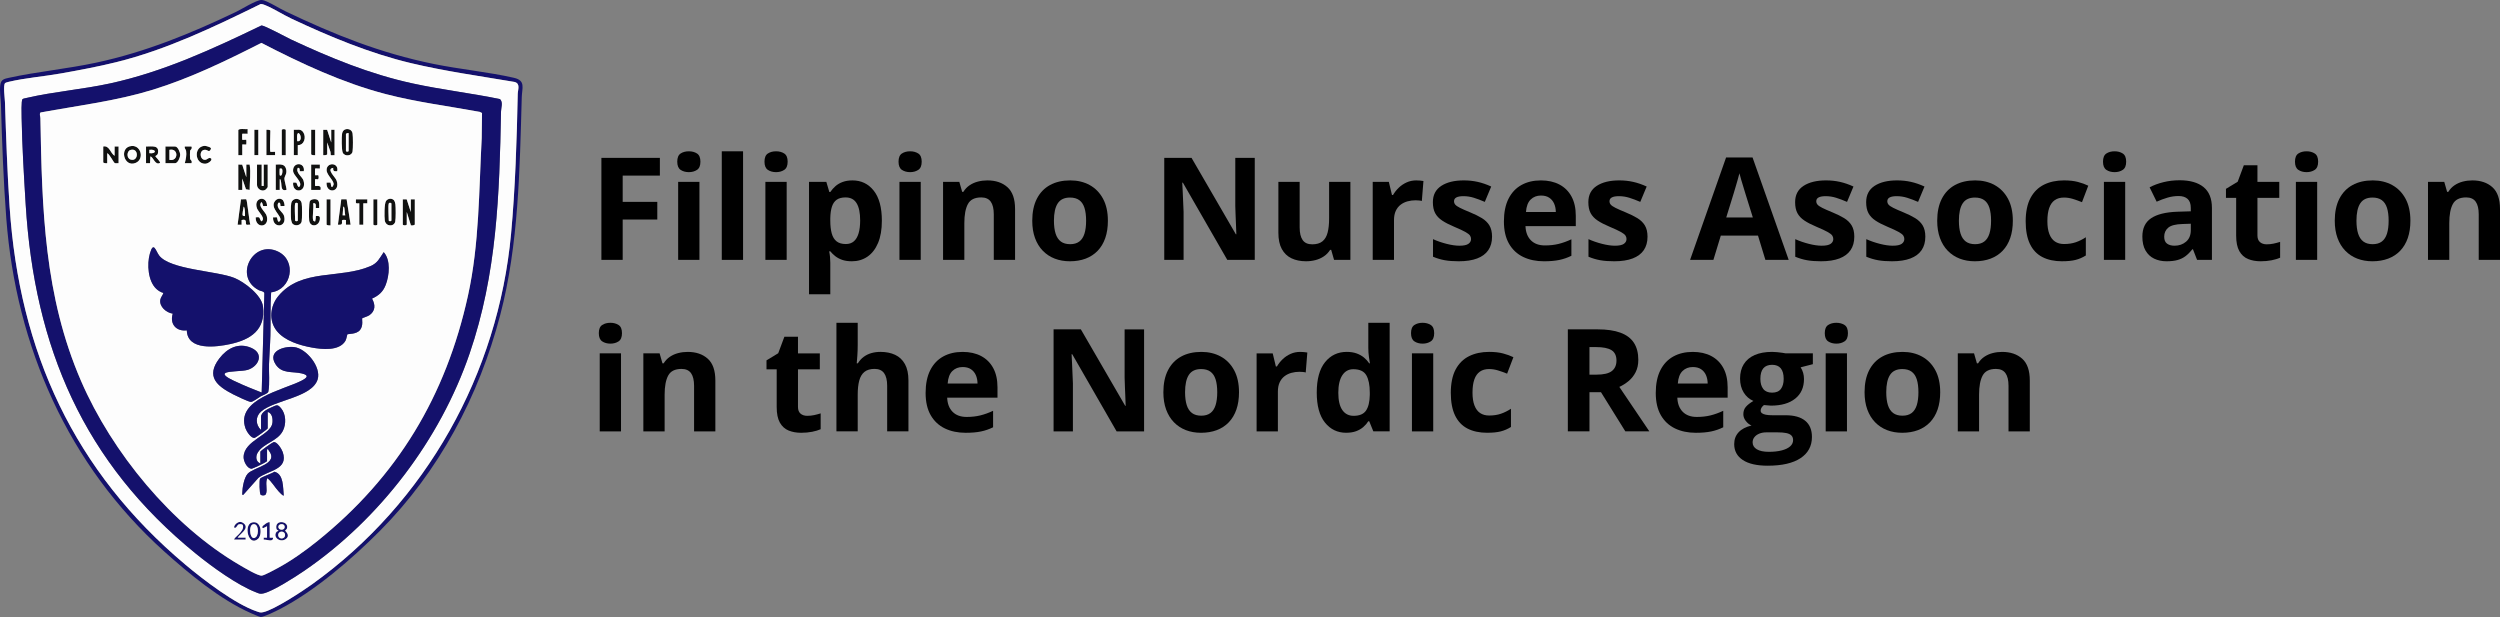 <?xml version="1.0" encoding="UTF-8"?>
<svg id="Layer_2" data-name="Layer 2" xmlns="http://www.w3.org/2000/svg" viewBox="0 0 2449.5 604.54">
  <rect x="0" y="0" width="2449.5" height="604.54" fill="#808080" stroke="none"/>
  <defs>
    <style>
      .cls-1 {
        fill: #14116c;
      }

      .cls-2 {
        fill: #101110;
      }

      .cls-3 {
        fill: #fdfdfd;
      }
    </style>
  </defs>
  <g id="Layer_3" data-name="Layer 3">
    <g>
      <g>
        <path class="cls-1" d="M371.93,520.44c-27.38,27.48-63.55,58.72-98.05,76.53-3.21,1.66-15.51,7.71-18.35,7.56-1.45-.07-7.98-3.02-9.84-3.84-29.88-13.17-60.73-38.71-84.94-60.5C66.87,455.72,15.72,339.67,6.16,213.94,3.36,177.16,2.01,139.41.93,102.55c-.18-6.32-1.53-13.17-.62-19.57.73-5.16,4.06-5.79,8.34-6.73,27.75-6.07,57.24-8.79,85.41-14.83,48.68-10.43,92.34-28.37,137.03-49.68C236.6,9.13,251.04,0,256.08,0c1.89,0,3.48.72,5.16,1.44,6.04,2.6,12.45,6.75,18.52,9.65,47.89,22.88,92.64,40.84,144.99,51.54,25.78,5.27,53.5,7.86,78.77,13.6,11.74,2.67,7.97,9.9,7.7,19.1-2.03,71-3.04,144.46-21.12,213.41-20.87,79.55-60.01,153.33-118.16,211.69ZM4.99,81.44c-2.07,2.08-.24,15.09-.13,18.49,1.13,34.29,2.25,68.6,4.57,102.87,9.6,142.17,63.16,258.84,172.28,350.5,17.44,14.65,48.88,38.78,70.12,45.84,2.43.81,3.2,1.27,5.92.71,10.66-2.19,38.3-20.39,48-27.34,111.72-80.05,182.33-206.29,195-343.5,4.11-44.49,5.63-92.31,6.53-136.94.09-4.24,2.91-10.23-3.22-11.8-33.86-5.73-68.04-10.47-101.46-18.43-40.26-9.59-79.61-25.98-116.96-43.54-8.32-3.91-17.83-10.06-25.97-13.34-1.34-.54-2.77-1.1-4.25-1.03-45.56,22.33-91.94,44.72-141.57,56.99-17.74,4.39-35.88,7.76-53.87,10.98-16.44,2.95-35.46,4.47-51.36,8.25-.85.2-3.14.79-3.63,1.28Z"/>
        <path class="cls-3" d="M4.99,81.44c.49-.49,2.78-1.08,3.63-1.28,15.9-3.78,34.92-5.3,51.36-8.25,17.99-3.22,36.14-6.6,53.87-10.98,49.62-12.27,96-34.66,141.57-56.99,1.48-.07,2.91.49,4.25,1.03,8.15,3.28,17.65,9.42,25.97,13.34,37.35,17.56,76.7,33.95,116.96,43.54,33.41,7.96,67.6,12.69,101.46,18.43,6.13,1.57,3.3,7.56,3.22,11.8-.9,44.63-2.42,92.46-6.53,136.94-12.68,137.21-83.28,263.45-195,343.5-9.71,6.96-37.35,25.15-48,27.34-2.72.56-3.49.1-5.92-.71-21.24-7.06-52.68-31.19-70.12-45.84C72.59,461.64,19.04,344.97,9.43,202.8c-2.32-34.28-3.44-68.58-4.57-102.87-.11-3.4-1.95-16.41.13-18.49ZM22.02,97.16c-1.31,1.27-.89,15.59-.83,18.55.51,27.52,2.27,56.87,3.96,84.48,8.6,140.38,56.93,253.13,166.74,342.29,15.53,12.61,40.53,30.84,59.04,37.92,2.73,1.04,3.68,1.76,6.82,1.12,9.34-1.91,31.94-16.5,40.52-22.37,73.61-50.39,132.99-128.37,161.88-212.84,26.7-78.07,29.22-155.4,30.75-237.19.07-3.8,2.22-8.69-1-12.04-28.33-5.81-57.28-9.17-85.57-15.32-41.96-9.12-80.65-25.06-119.34-43.13-4.64-2.17-25.9-13.85-28.88-13.65-48.05,23.15-95.81,45.33-148.3,56.77-26.76,5.84-55.3,8.08-81.49,14.15-1.05.24-3.7.68-4.31,1.27Z"/>
        <path class="cls-1" d="M22.02,97.16c.61-.59,3.26-1.02,4.31-1.27,26.19-6.08,54.73-8.32,81.49-14.15,52.49-11.45,100.25-33.62,148.3-56.77,2.98-.2,24.23,11.48,28.88,13.65,38.69,18.07,77.38,34,119.34,43.13,28.29,6.15,57.24,9.51,85.57,15.32,3.23,3.35,1.08,8.24,1,12.04-1.53,81.79-4.05,159.12-30.75,237.19-28.89,84.47-88.27,162.46-161.88,212.84-8.58,5.87-31.18,20.46-40.52,22.37-3.14.64-4.09-.08-6.82-1.12-18.51-7.08-43.51-25.3-59.04-37.92C82.08,453.32,33.75,340.57,25.15,200.18c-1.69-27.61-3.46-56.95-3.96-84.48-.05-2.96-.48-17.28.83-18.55ZM39.68,110.22c-1.3,1.81-.12,3.55-.09,5.43,1.55,89.29,3.74,174.36,39.82,257.6,30.37,70.08,88.92,141.56,155.18,180.24,4.03,2.35,18.26,10.97,21.96,10.5,2.6-.33,12.63-5.81,15.59-7.41,13.5-7.27,27.01-16.96,38.95-26.56,78.37-63.04,125.79-141.98,147.43-240.4,11.18-50.85,10.67-102.54,13.45-154.26l.31-24.6-2.14-1.13c-30.68-5.64-61.8-9.54-92.02-17.39-42.75-11.11-82.99-30.06-122.04-50.21-34.31,17.43-69.7,34.63-106.61,45.98-35.73,10.99-73.1,15.45-109.79,22.21Z"/>
        <g>
          <path class="cls-2" d="M394.63,195.28l3.87.07,3.99,12.38v-12.45h3.93v24.57c0,.85-3.03,1.41-3.85.89l-4.02-13.01v12.12c0,1.3-3.93,1.3-3.93,0v-24.57Z"/>
          <path class="cls-2" d="M233.47,161.21l3.84.09,4.02,12.36v-12.45h3.28c1.32,8.35-.02,16.53,0,24.9l-3.62-.64-3.59-10.5v11.14h-3.93v-24.89Z"/>
          <path class="cls-2" d="M316.67,127.14l3.87.07,3.99,12.38v-12.45h3.28v24.89c-5.5.35-3.25.09-4.09-3.44l-3.12-9v11.46c0,1-3,1.16-3.93.98v-24.89Z"/>
          <path class="cls-2" d="M256.4,161.21v20.96h1.97v-20.96h3.93v21.95c0,.52-1.71,2.49-2.36,2.87-3.64,2.11-8.12-1.15-8.12-4.84v-19.98h4.59Z"/>
          <path class="cls-2" d="M270.16,161.21c4.47-.19,8.93-.79,10.2,4.54,1.16,4.85-1.63,6.27-1.7,9.52-.04,1.76,2.58,10.25,1.98,10.83-6,1.52-4.38-4.4-5.43-8.66-.17-.67-.18-1.97-1.12-1.82v10.48h-3.93v-24.89ZM276,165.19c-.22-.13-1.84-.11-1.91-.05-.24.23-.24,6.33,0,6.56,2.4,2.3,3.47-5.55,1.91-6.51Z"/>
          <path class="cls-2" d="M385.93,196.12c.73.72,1.39,2.98,1.51,4.06.34,3.06.45,14.2-.16,16.91-1.19,5.34-9.41,5.1-10.3-1.21-.48-3.43-.52-16.49,1.26-18.97s5.48-2.99,7.69-.79ZM380.88,199.54c-.69,2.38,0,12.94,0,16.38,0,1.13,2.62,1.13,2.62,0v-16.38c0-.85-2.2-1.47-2.62,0Z"/>
          <path class="cls-2" d="M338.77,126.62c3.18-.69,6.17.86,6.69,4.17.48,3.07.48,14.54,0,17.61-.72,4.61-7.72,5.18-9.63,1.2-1.21-2.52-1.21-15.56-.65-18.69.37-2.05,1.44-3.82,3.6-4.28ZM341.57,130.42c-.76-.26-2.62.29-2.62.98v16.38c0,1.13,2.62,1.13,2.62,0v-17.36Z"/>
          <path class="cls-2" d="M286.72,219.33c-.73-.72-1.39-2.98-1.51-4.06-.33-2.96-.43-13.63.16-16.25,1.26-5.6,8.96-5.57,10.21,0,.51,2.3.51,15.76,0,18.06-.84,3.8-6.3,4.78-8.85,2.25ZM289.16,199.54c-.69,2.38,0,12.94,0,16.38,0,1.13,2.62,1.13,2.62,0v-16.38c0-.85-2.2-1.47-2.62,0Z"/>
          <path class="cls-2" d="M339.61,195.27l3.93,24.89h-4.59s0-4.58,0-4.58c-6.37-.95-2.75,1.85-4.22,3.98-.65.94-2.61.58-3.65.61l3.28-24.89h5.24ZM338.29,211c-.57-2.19-.46-4.51-.82-6.72-.09-.59-.28-1.97-1.14-1.79l-.66,8.51h2.61Z"/>
          <path class="cls-2" d="M241.3,195.31c.9.88,2.88,21.82,3.96,24.86-.92-.17-3.39.33-3.86-.07-1.32-1.12,1.35-6.1-4.66-4.52v4.59s-3.93,0-3.93,0l3.28-24.9c1.03.19,4.87-.3,5.21.04ZM240.02,211.65c.18-.18,0-3.95-.08-4.83s-.37-4.03-1.22-4.34c-.01,1.89-1.97,7.98-.68,8.86.52.35,1.81.48,1.98.3Z"/>
          <path class="cls-2" d="M261.65,201.83c-.93-.17-3.38.33-3.86-.08-.21-.18-1.21-6.48-2.6-2.1-1.14,3.58,5.18,8.34,6.15,11.98,3.1,11.61-11.16,12.64-10.83,1.34,5.07-.84,3.17.91,5.57,3.92,4.82-2.79-3.02-9.16-4.3-12.74-3.81-10.67,9.93-13.38,9.86-2.33Z"/>
          <path class="cls-2" d="M277.18,196.12c.8.8,2.1,5.1,1.5,5.71-.85-.15-3.62.26-3.91-.03-.18-.18.22-2.99-1.02-3.24-1.55-.32-1.71,1.86-1.67,2.93.15,3.73,5.37,6.68,6.28,10.15,3.09,11.64-11.4,12.44-10.83,1.33.92.16,3.4-.33,3.86.07.24.21.64,6.66,3.03,3.22,2.92-4.18-11.15-12.51-4.63-19.7,2-2.2,5.23-2.59,7.38-.44Z"/>
          <path class="cls-2" d="M306.85,215.91c.15.52,1.55,1.34,1.96.98.2-.18.74-4.4.66-5.24,1.56-.04,3.81-.43,3.94,1.63.55,8.51-9.61,10.41-10.51,2.64-.32-2.75-.32-17.28.74-18.95,1.26-1.99,5.7-2.38,7.51-1.1,2.14,1.51,1.55,5.6,1.59,7.91-.72-.11-3.11.18-3.28,0-.42-.43,1.2-5.55-2.62-4.59.79,4.32-1.07,12.98,0,16.71Z"/>
          <path class="cls-2" d="M297.68,167.76c-.85-.15-3.63.25-3.91-.03-.29-.31.47-3.73-1.99-3.24-2.32,4.83,4.48,8.67,5.59,12.42,3.56,11.96-11.13,13.33-10.18,1.99.98.07,2.54-.27,3.32.29.23.16,1.58,6.03,3.23,3.22,2.65-4.51-6.36-10.14-6.59-14.98-.42-8.91,11.96-8.74,10.53.34Z"/>
          <path class="cls-2" d="M330.43,167.76c-2.94.3-4.3-.04-3.93-3.28-7.16,1.04,1.97,8.87,3.21,12.19,4.49,12.04-10.47,13.63-9.76,2.22.81.13,3.74-.2,3.94,0,.22.23.45,7.79,2.8,2.43,1.6-3.65-6.55-9.43-6.68-14.61-.19-8.01,12.27-7.68,10.43,1.05Z"/>
          <path class="cls-2" d="M291.78,142.21v9.83h-3.93v-24.89c3.71.2,6.73-1.16,9.17,2.3,3.24,4.6,1.36,12.81-5.24,12.77ZM291.13,138.28c4.54,1.13,4.27-5.85,1.63-7.86-2.56-.54-1.41,6.56-1.63,7.86Z"/>
          <path class="cls-2" d="M304.88,161.21h8.52s0,3.93,0,3.93c-.9.16-4.37-.23-4.59,0s-.24,6.33,0,6.56c.33.32,2.87-.56,3.29.37.87,5.93-2.39,2.68-3.29,3.55-.24.23-.23,6.33,0,6.56.68.67,6.67-1.89,5.24,3.93h-9.17v-24.89Z"/>
          <path class="cls-2" d="M233.47,127.47c.56-1.81,7.4-.68,9.18-.99v4.59c-.97.17-5.01-.24-5.25,0-.21.21-.21,5.7,0,5.9.26.25,3.68-.26,3.94,0,.16.16.16,4.43,0,4.59-.21.21-3.12-.15-3.93,0v10.48h-3.93v-24.57Z"/>
          <path class="cls-2" d="M359.91,195.28v3.93s-3.93,0-3.93,0v20.96h-3.93v-20.96c-4.16.45-3.33-.18-3.28-3.93h11.14Z"/>
          <path class="cls-2" d="M264.92,148.76c.22.22,3.7-.16,4.59,0v3.28s-8.52,0-8.52,0v-24.89c.94-.17,3.93-.02,3.93.98,0,2.77-.73,19.91,0,20.64Z"/>
          <path class="cls-1" d="M271.01,521.05c.35-.44,1.48-.59,1.76-1.17.19-.38-1.63-.24-1.98-1.95-1.91-9.37,12.66-7.55,10.37-.15-.29.94-1.82,1.84-1.82,2.1,0,.52,5.53,4.38.87,8.1-5.37,4.28-13.45-1.58-9.21-6.93ZM274.55,513.8c-2.59.78-2.39,4.61.55,5.1,5.47.92,5.01-6.78-.55-5.1ZM279.31,524.23c0-1.86-1.51-3.36-3.36-3.36s-3.36,1.51-3.36,3.36,1.51,3.36,3.36,3.36,3.36-1.51,3.36-3.36Z"/>
          <path class="cls-2" d="M323.88,195.28v25.55c-.94.17-3.93.02-3.93-.98v-24.57h3.93Z"/>
          <path class="cls-2" d="M369.74,195.28v24.57c0,1.3-3.93,1.3-3.93,0v-24.57h3.93Z"/>
          <path class="cls-2" d="M279.99,152.04h-3.93v-24.57c0-1.3,3.93-1.3,3.93,0v24.57Z"/>
          <path class="cls-1" d="M252.93,527.87c-9.35,8.64-14.81-13.97-5.86-16,9.23-2.09,10.02,12.15,5.86,16ZM247.69,513.77c-4.75,1.43-2.59,17.73,3.16,12.35,3-2.81,2.64-14.1-3.16-12.35Z"/>
          <rect class="cls-2" x="249.2" y="127.14" width="3.93" height="24.89"/>
          <path class="cls-2" d="M308.81,127.14v24.89c-.94.17-3.93.02-3.93-.98v-23.91h3.93Z"/>
          <path class="cls-1" d="M264.26,511.7v15.07c0,.16,2.75-.12,3.27,0,.3,4.87-6.16,1.67-9.17,1.96v-1.96c.55-.13,3.28.16,3.28,0v-11.14c-1.05.23-5.3,3.66-4.58.34.17-.8,5.68-5.19,7.2-4.27Z"/>
          <path class="cls-1" d="M229.54,528.73c-1.55-1.37,10.43-8.01,8.42-14-.51-1.52-3.29-1.36-4.5-.75-.79.39-2.41,4.36-3.92,2.95-1.22-1.14,4.21-8.66,9.51-3.94s-3.79,9.98-6.24,13.77h7.86s0,1.97,0,1.97h-11.14Z"/>
          <path class="cls-3" d="M276,165.19c1.57.96.49,8.81-1.91,6.51-.24-.23-.24-6.33,0-6.56.07-.07,1.69-.08,1.91.05Z"/>
          <path class="cls-3" d="M380.88,199.54c.42-1.47,2.62-.85,2.62,0v16.38c0,1.13-2.62,1.13-2.62,0,0-3.44-.69-14,0-16.38Z"/>
          <path class="cls-3" d="M341.57,130.42v17.36c0,1.13-2.62,1.13-2.62,0v-16.38c0-.69,1.86-1.25,2.62-.98Z"/>
          <path class="cls-3" d="M289.16,199.54c.42-1.47,2.62-.85,2.62,0v16.38c0,1.13-2.62,1.13-2.62,0,0-3.44-.69-14,0-16.38Z"/>
          <path class="cls-3" d="M338.29,211h-2.61s.66-8.51.66-8.51c.86-.17,1.04,1.21,1.14,1.79.36,2.21.25,4.53.82,6.72Z"/>
          <path class="cls-3" d="M240.02,211.65c-.17.17-1.47.05-1.98-.3-1.29-.88.67-6.98.68-8.86.85.31,1.15,3.5,1.22,4.34.07.88.26,4.65.08,4.83Z"/>
          <path class="cls-3" d="M291.13,138.28c.21-1.3-.94-8.4,1.63-7.86,2.65,2.02,2.91,8.99-1.63,7.86Z"/>
          <g>
            <path class="cls-2" d="M112.28,152.69v-9.17h3.93v16.38c-1.11-.16-2.89.37-3.79-.14-1.19-.67-5.02-8.65-7.34-9.68v9.83c-.94.17-3.93.02-3.93-.98v-15.4c6.01-1.28,6.97,6.45,11.14,9.17Z"/>
            <path class="cls-2" d="M162.07,159.9v-16.38h9.5c2.68,0,4.97,5.74,4.97,8.19s-2.29,8.19-4.97,8.19h-9.5ZM166,156.63c8.97,1.88,9.2-11.82,0-9.83v9.83Z"/>
            <path class="cls-2" d="M129.15,143.03c9.15-.6,12.23,12.78,4.03,16.47-11.81,5.31-17.07-15.61-4.03-16.47ZM127.81,146.94c-3.63,1.08-4.06,8.08.16,9.4,7.96,2.48,8.37-11.95-.16-9.4Z"/>
            <path class="cls-2" d="M143.07,143.52c5.74.07,13.33-1.73,11.64,6.75-.4,2.01-2.44,2.32-2.46,2.74-.03.71,4.74,4.83,4.58,6.55-4.83,3.02-6.78-6.17-9.5-6.22l-.33,6.56h-3.93v-16.38ZM146.34,150.08c7.18.99,7.16-4.27,0-3.28v3.28Z"/>
            <path class="cls-2" d="M206.53,144.91c.57.98-.63,2.92-1.65,3.1-.84.15-2.27-1.24-3.83-1.26-6.61-.07-5.33,10.85.48,9.77,1.25-.23,2.91-1.97,4.01-1.76,4.36.82-.9,5.63-4.48,5.68-10.3.16-11.58-16.79-.59-17.55,1.22-.09,5.64,1.27,6.06,2.02Z"/>
            <path class="cls-2" d="M187.62,143.52c1.04,2.52-1.24,3.25-1.36,4.22-.21,1.59-.21,6.36,0,7.95.13.96,2.41,1.69,1.36,4.22h-6.56c1-4.01,1.92-7.86,1.28-12.09-.2-1.32-1.85-2.54-1.28-4.29h6.56Z"/>
            <path class="cls-3" d="M166,156.63v-9.83c9.2-1.99,8.97,11.71,0,9.83Z"/>
            <path class="cls-3" d="M127.81,146.94c8.53-2.55,8.13,11.89.16,9.4-4.22-1.32-3.79-8.32-.16-9.4Z"/>
            <path class="cls-3" d="M146.34,150.08v-3.28c7.16-.99,7.18,4.27,0,3.28Z"/>
          </g>
          <circle class="cls-3" cx="275.95" cy="524.23" r="3.36"/>
          <path class="cls-3" d="M274.55,513.8c5.56-1.68,6.02,6.03.55,5.1-2.94-.5-3.14-4.32-.55-5.1Z"/>
          <path class="cls-3" d="M247.69,513.77c5.8-1.75,6.15,9.54,3.16,12.35-5.74,5.38-7.91-10.91-3.16-12.35Z"/>
          <path class="cls-3" d="M39.68,110.22c36.69-6.76,74.05-11.22,109.79-22.21,36.91-11.36,72.3-28.56,106.61-45.98,39.04,20.15,79.28,39.1,122.04,50.21,30.22,7.85,61.34,11.75,92.02,17.39l2.14,1.13-.31,24.6c-2.77,51.72-2.27,103.41-13.45,154.26-21.63,98.42-69.06,177.36-147.43,240.4-11.94,9.6-25.45,19.29-38.95,26.56-2.96,1.6-12.98,7.08-15.59,7.41-3.7.47-17.93-8.14-21.96-10.5-66.26-38.68-124.81-110.16-155.18-180.24-36.08-83.24-38.27-168.31-39.82-257.6-.03-1.88-1.21-3.62.09-5.43ZM233.47,127.47v24.57h3.93v-10.48c.81-.14,3.73.21,3.93,0,.16-.16.16-4.43,0-4.59-.26-.25-3.68.26-3.94,0-.21-.21-.21-5.69,0-5.9.24-.24,4.28.18,5.25,0v-4.59c-1.78.3-8.62-.82-9.17.99ZM279.99,152.04v-24.57c0-1.3-3.93-1.3-3.93,0v24.57h3.93ZM338.77,126.62c-2.16.47-3.23,2.24-3.6,4.28-.56,3.12-.56,16.16.65,18.69,1.91,3.98,8.91,3.41,9.63-1.2.48-3.07.48-14.54,0-17.61-.52-3.31-3.51-4.85-6.69-4.17ZM253.13,127.14h-3.93v24.89h3.93v-24.89ZM264.92,148.76c-.73-.73,0-17.87,0-20.64,0-1-3-1.16-3.93-.98v24.89h8.52s0-3.28,0-3.28c-.89-.15-4.37.22-4.59,0ZM291.78,142.21c6.6.04,8.48-8.17,5.24-12.77-2.44-3.46-5.46-2.09-9.17-2.3v24.89h3.93v-9.83ZM308.81,127.14h-3.93v23.91c0,1,3,1.16,3.93.98v-24.89ZM316.67,127.14v24.89c.94.17,3.93.02,3.93-.98v-11.46l3.12,9c.84,3.53-1.41,3.79,4.09,3.44v-24.89h-3.28v12.45l-3.99-12.38-3.87-.07ZM129.15,143.03c-13.05.86-7.79,21.78,4.03,16.47,8.2-3.69,5.12-17.07-4.03-16.47ZM206.53,144.91c-.43-.74-4.84-2.1-6.06-2.02-10.99.77-9.71,17.71.59,17.55,3.58-.06,8.83-4.86,4.48-5.68-1.1-.21-2.76,1.53-4.01,1.76-5.81,1.07-7.09-9.85-.48-9.77,1.56.02,2.99,1.41,3.83,1.26,1.02-.19,2.22-2.12,1.65-3.1ZM112.28,152.69c-4.17-2.72-5.13-10.45-11.14-9.17v15.4c0,1,3,1.16,3.93.98v-9.83c2.32,1.03,6.15,9.01,7.34,9.68.91.51,2.68-.01,3.79.14v-16.38h-3.93v9.17ZM143.07,143.52v16.38h3.93s.33-6.56.33-6.56c2.72.05,4.67,9.24,9.5,6.22.16-1.72-4.61-5.84-4.58-6.55.02-.42,2.06-.73,2.46-2.74,1.69-8.48-5.9-6.69-11.64-6.75ZM162.07,159.9h9.5c2.68,0,4.97-5.74,4.97-8.19s-2.29-8.19-4.97-8.19h-9.5v16.38ZM187.62,143.52h-6.56c-.57,1.76,1.08,2.97,1.28,4.29.64,4.23-.28,8.08-1.28,12.08h6.56c1.04-2.52-1.24-3.25-1.36-4.21-.21-1.59-.21-6.36,0-7.95.13-.96,2.41-1.69,1.36-4.22ZM297.68,167.76c1.44-9.07-10.95-9.25-10.53-.34.23,4.83,9.24,10.47,6.59,14.98-1.65,2.82-3-3.05-3.23-3.22-.78-.56-2.34-.22-3.32-.29-.95,11.34,13.75,9.97,10.18-1.99-1.11-3.74-7.91-7.59-5.59-12.42,2.46-.49,1.69,2.94,1.99,3.24.27.28,3.06-.12,3.91.03ZM233.47,161.21v24.89h3.93v-11.14l3.59,10.5,3.62.64c-.02-8.37,1.33-16.55,0-24.9h-3.28v12.45l-4.02-12.36-3.84-.09ZM256.4,161.21h-4.59v19.98c0,3.69,4.48,6.94,8.12,4.84.65-.38,2.36-2.36,2.36-2.87v-21.95h-3.93v20.96h-1.97v-20.96ZM270.16,161.21v24.89h3.93v-10.48c.94-.15.95,1.16,1.12,1.82,1.05,4.26-.56,10.17,5.43,8.66.6-.58-2.02-9.07-1.98-10.83.07-3.25,2.86-4.68,1.7-9.52-1.27-5.33-5.73-4.73-10.2-4.54ZM304.88,161.21v24.89h9.17c1.42-5.82-4.56-3.25-5.24-3.93-.23-.23-.24-6.33,0-6.56.9-.87,4.16,2.38,3.29-3.55-.42-.93-2.96-.05-3.29-.37-.24-.23-.23-6.33,0-6.56s3.7.17,4.59,0v-3.94s-8.52,0-8.52,0ZM330.43,167.76c1.85-8.73-10.62-9.06-10.43-1.05.12,5.18,8.28,10.96,6.68,14.61-2.35,5.36-2.58-2.2-2.8-2.43-.19-.2-3.12.13-3.94,0-.7,11.41,14.25,9.82,9.76-2.22-1.24-3.32-10.37-11.15-3.21-12.19-.36,3.24.99,3.58,3.93,3.28ZM261.65,201.83c.07-11.05-13.68-8.34-9.86,2.33,1.28,3.58,9.11,9.94,4.3,12.74-2.41-3.01-.51-4.76-5.57-3.92-.34,11.31,13.93,10.27,10.83-1.34-.97-3.64-7.29-8.4-6.15-11.98,1.39-4.38,2.4,1.93,2.6,2.1.48.41,2.93-.09,3.86.08ZM277.18,196.12c-2.15-2.14-5.38-1.76-7.38.44-6.52,7.19,7.55,15.52,4.63,19.7-2.4,3.43-2.79-3.02-3.03-3.22-.47-.4-2.94.1-3.86-.07-.57,11.11,13.91,10.31,10.83-1.33-.92-3.46-6.14-6.41-6.28-10.15-.04-1.08.12-3.26,1.67-2.93,1.24.26.84,3.07,1.02,3.24.28.29,3.06-.12,3.91.03.6-.61-.69-4.91-1.5-5.71ZM286.72,219.33c2.54,2.53,8,1.55,8.85-2.25.51-2.31.52-15.77,0-18.06-1.25-5.57-8.95-5.6-10.21,0-.59,2.62-.49,13.29-.16,16.25.12,1.08.79,3.34,1.51,4.06ZM385.93,196.12c-2.21-2.2-5.88-1.74-7.69.79s-1.74,15.53-1.26,18.97c.89,6.32,9.11,6.55,10.3,1.21.6-2.7.5-13.85.16-16.91-.12-1.08-.79-3.34-1.51-4.06ZM241.3,195.31c-.34-.33-4.18.15-5.21-.04l-3.28,24.9h3.94s0-4.59,0-4.59c6.01-1.58,3.34,3.4,4.66,4.52.47.4,2.94-.11,3.86.07-1.08-3.04-3.06-23.98-3.96-24.86ZM306.85,215.91c-1.07-3.73.79-12.38,0-16.71,3.82-.96,2.2,4.16,2.62,4.59.17.17,2.56-.11,3.28,0-.04-2.31.55-6.4-1.59-7.91-1.82-1.28-6.25-.89-7.51,1.1-1.06,1.67-1.06,16.19-.74,18.95.91,7.77,11.07,5.86,10.51-2.64-.13-2.06-2.39-1.67-3.94-1.63.08.84-.47,5.06-.66,5.24-.41.36-1.81-.46-1.96-.98ZM323.88,195.28h-3.93v24.57c0,1,3,1.16,3.93.98v-25.55ZM339.61,195.27h-5.24s-3.28,24.9-3.28,24.9c1.04-.04,3,.33,3.65-.61,1.47-2.12-2.15-4.93,4.22-3.98v4.59s4.58,0,4.58,0l-3.93-24.89ZM359.91,195.28h-11.14c-.06,3.76-.89,4.38,3.28,3.93v20.96h3.93v-20.96h3.93s0-3.93,0-3.93ZM369.74,195.28h-3.93v24.57c0,1.3,3.93,1.3,3.93,0v-24.57ZM394.63,195.28v24.57c0,1.3,3.93,1.3,3.93,0v-12.12l4.02,13.01c.82.52,3.85-.04,3.85-.89v-24.57h-3.93v12.45l-3.99-12.38-3.87-.07ZM183.03,323.68c.61,20.22,29.07,16.4,42.59,13.44,20.08-4.4,34.66-13.99,32.1-36.69-1.27-11.23-18.32-24.2-28.18-28.16-17.33-6.95-63.15-7.97-73.65-22-3.29-4.4-5.42-14.47-9.05-1.77-2.93,10.25-1.89,26.93,6.38,34.58,1.85,1.72,4.42,3.35,6.89,3.92-.6,2.29-2.54,4.07-3,6.51-1.31,6.9,5.88,12.91,12.17,13.8-3.19,10.15,3.42,17.62,13.76,16.36ZM265.66,286.43c20.3-2.64,25.34-31.08,6.71-39.97-24.7-11.79-43.67,24.86-18.84,37.83,1.9.99,5.09.93,5.49,3.02l-2.63,97.29c-8.41-3.33-16.98-6.65-25.13-10.57-1.46-.7-14.23-5.98-10.52-8.49,3.26-2.21,16.8-1.49,22.19-3.24,10.68-3.47,16.1-15.9,3.22-21.49-12.46-5.41-23.62.35-31.29,10.44-13.46,17.71-2.16,27,13.36,35.01,2.96,1.52,14.95,7.29,17.44,7.52,1.95.18,7.43-4.03,9.65-5.35,1.88-1.12,7.3-2.82,7.65-4.8,1.47-8.33.36-18.33.62-26.89.29-9.27,1.12-18.85,1.36-28.12.37-14.08-.25-28.16.71-42.2ZM340.31,327.66c.82-.77,8.67.27,12.41-4.3s1.67-10.76,2.23-11.52c.22-.3,5.35-1.88,6.89-2.95,6.13-4.25,6.12-10.21,2.68-16.3,6.61-3.04,10.73-6.59,13.41-13.48,3.59-9.23,5.07-24.27-1.96-32.08-4.25,6.2-5.81,10.63-13.09,13.76-29.66,12.74-67.4,2.01-90.07,29.16-8.1,9.7-9.8,24.14-1.6,34.32,7.8,9.69,22.36,14.03,34.22,16.23,9.9,1.83,26.98,3.7,33.01-6.54,1.08-1.83,1.64-6.08,1.88-6.31ZM255.75,421.29c-5.35-5.09-5.68-13.02,0-18.02,13.09-11.54,50-13.65,55.51-31.62,3.68-12.01-11.07-30.27-23.07-31.59-10.18-1.13-26.36,4.08-18.18,16.87,6.15,9.63,16.56,6.77,25.74,8.98,7.59,1.83,4.97,4.34-.23,7.03-17.52,9.07-65.11,18.2-54.95,46.84,1,2.83,5.42,9.83,8.82,9.27,1.15-.19,12.92-8.6,12.92-9.4v-16.05c4.46,1.21,5.08,6.93,4.6,10.83-1.49,11.94-27.9,16.99-28.23,33.38-.08,4.02,3.29,11.07,7.62,11.48,1.12.11,15.36-6.68,15.36-7.54v-11.46c1.52-.36,1.08.29,1.5.83,10.84,13.86-14.44,16.35-20.5,23.09-3.52,3.92-5.24,13.78-5.27,18.98,0,.99-.42,1.92,1,1.65l14.81-16.64c9.91-7.44,29.73-7.93,23.83-25.27-.97-2.85-5.71-10.56-8.98-9.73-1.3.33-12.94,8.58-12.94,9.39v11.46c-4.49-1.57-4.84-6.95-2.51-10.7,5.76-9.28,19.39-10.94,24.6-21.26,3.37-6.69,3.08-16.24-1.79-22.07-3.57-4.26-4.28-3.09-8.94-1.11-3.96,1.68-10.7,4.79-10.7,9.61v12.77ZM278.02,485.49c-.83-7.65.12-21.01-9.17-23.31-2.22,1.77-13.03,5.18-14.09,6.92-.8,1.32-.7,14.83.77,15.78,1.34.87,4.29.87,5.02-.85,1.84-4.32-.98-11.1,1.41-15.57,4.46,3.64,7.32,8.99,11.13,13.11.6.66,4.26,4.67,4.92,3.92ZM229.54,528.73h11.14v-1.96s-7.86,0-7.86,0c2.44-3.78,11.75-8.86,6.24-13.77s-10.73,2.8-9.51,3.94c1.51,1.42,3.13-2.56,3.92-2.95,1.22-.61,3.99-.77,4.5.75,2.01,5.99-9.97,12.63-8.42,14ZM252.93,527.87c4.16-3.85,3.37-18.09-5.86-16-8.95,2.03-3.49,24.64,5.86,16ZM264.26,511.7c-1.53-.92-7.03,3.46-7.2,4.27-.72,3.32,3.54-.1,4.58-.34v11.14c0,.16-2.73-.13-3.28,0v1.96c3.02-.29,9.47,2.91,9.17-1.96-.52-.12-3.27.16-3.27,0v-15.07ZM271.01,521.05c-4.25,5.35,3.84,11.21,9.21,6.93,4.65-3.71-.87-7.58-.87-8.1,0-.26,1.53-1.16,1.82-2.1,2.29-7.4-12.28-9.22-10.37.15.35,1.71,2.17,1.57,1.98,1.95-.29.58-1.42.73-1.76,1.17Z"/>
          <g>
            <path class="cls-1" d="M183.03,323.68c-10.34,1.27-16.94-6.21-13.76-16.36-6.3-.89-13.48-6.9-12.17-13.8.46-2.45,2.4-4.22,3-6.51-2.47-.57-5.04-2.21-6.89-3.92-8.27-7.65-9.31-24.33-6.38-34.58,3.63-12.7,5.76-2.63,9.05,1.77,10.5,14.03,56.32,15.05,73.65,22,9.86,3.95,26.91,16.92,28.18,28.16,2.57,22.7-12.01,32.3-32.1,36.69-13.52,2.96-41.98,6.78-42.59-13.44Z"/>
            <path class="cls-1" d="M340.31,327.66c-.24.22-.8,4.48-1.88,6.31-6.04,10.24-23.11,8.37-33.01,6.54-11.86-2.19-26.42-6.54-34.22-16.23-8.19-10.18-6.5-24.62,1.6-34.32,22.68-27.15,60.42-16.42,90.07-29.16,7.28-3.13,8.84-7.56,13.09-13.76,7.03,7.81,5.54,22.85,1.96,32.08-2.67,6.88-6.79,10.44-13.41,13.48,3.44,6.08,3.45,12.04-2.68,16.3-1.54,1.07-6.67,2.65-6.89,2.95-.56.75,1.34,7.16-2.23,11.52s-11.58,3.53-12.41,4.3Z"/>
            <path class="cls-1" d="M255.75,421.29v-12.77c0-4.82,6.73-7.93,10.7-9.61,4.66-1.98,5.37-3.15,8.94,1.11,4.87,5.83,5.17,15.38,1.79,22.07-5.21,10.33-18.84,11.99-24.6,21.26-2.33,3.76-1.98,9.13,2.51,10.7v-11.46c0-.8,11.64-9.06,12.94-9.39,3.28-.83,8.01,6.88,8.98,9.73,5.9,17.33-13.92,17.83-23.83,25.27l-14.81,16.64c-1.42.28-1-.66-1-1.65.03-5.2,1.74-15.06,5.27-18.98,6.06-6.74,31.34-9.23,20.5-23.09-.42-.54.02-1.19-1.5-.83v11.46c0,.86-14.23,7.64-15.36,7.54-4.33-.41-7.7-7.45-7.62-11.48.33-16.39,26.74-21.44,28.23-33.38.49-3.89-.14-9.62-4.6-10.83v16.05c0,.8-11.77,9.21-12.92,9.4-3.4.56-7.82-6.44-8.82-9.27-10.16-28.64,37.43-37.77,54.95-46.84,5.21-2.7,7.83-5.2.23-7.03-9.18-2.22-19.58.65-25.74-8.98-8.18-12.79,7.99-18,18.18-16.87,12,1.33,26.75,19.58,23.07,31.59-5.5,17.97-42.42,20.08-55.51,31.62-5.68,5-5.34,12.93,0,18.02Z"/>
            <path class="cls-1" d="M265.66,286.43c-.96,14.04-.34,28.11-.71,42.2-.24,9.27-1.08,18.84-1.36,28.12-.26,8.56.84,18.56-.62,26.89-.35,1.98-5.77,3.67-7.65,4.8-2.21,1.32-7.7,5.54-9.65,5.35-2.5-.24-14.49-6-17.44-7.52-15.52-8-26.82-17.29-13.36-35.01,7.67-10.1,18.84-15.85,31.29-10.44,12.88,5.59,7.47,18.02-3.22,21.49-5.39,1.75-18.93,1.03-22.19,3.24-3.7,2.52,9.06,7.79,10.52,8.49,8.15,3.92,16.72,7.24,25.13,10.57l2.63-97.29c-.4-2.09-3.6-2.03-5.49-3.02-24.84-12.98-5.87-49.63,18.84-37.83,18.62,8.89,13.58,37.32-6.71,39.97Z"/>
            <path class="cls-1" d="M278.02,485.49c-.66.75-4.31-3.26-4.92-3.92-3.81-4.12-6.67-9.47-11.13-13.11-2.39,4.47.43,11.25-1.41,15.57-.73,1.72-3.68,1.72-5.02.85-1.47-.95-1.57-14.46-.77-15.78,1.06-1.74,11.87-5.16,14.09-6.92,9.29,2.3,8.34,15.65,9.17,23.31Z"/>
          </g>
        </g>
      </g>
      <g>
        <path d="M610.1,254.63h-20.85v-99.96h57.3v17.37h-36.44v25.78h33.91v17.3h-33.91v39.52Z"/>
        <path d="M674.92,148.24c3.1,0,5.77.72,8,2.15s3.35,4.11,3.35,8.03-1.12,6.55-3.35,8.03c-2.23,1.48-4.9,2.22-8,2.22s-5.82-.74-8.03-2.22c-2.21-1.48-3.32-4.16-3.32-8.03s1.1-6.6,3.32-8.03c2.21-1.44,4.89-2.15,8.03-2.15ZM685.31,178.19v76.44h-20.85v-76.44h20.85Z"/>
        <path d="M728.05,254.63h-20.85v-106.39h20.85v106.39Z"/>
        <path d="M760.39,148.24c3.1,0,5.77.72,8,2.15s3.35,4.11,3.35,8.03-1.12,6.55-3.35,8.03c-2.23,1.48-4.9,2.22-8,2.22s-5.82-.74-8.03-2.22c-2.21-1.48-3.32-4.16-3.32-8.03s1.1-6.6,3.32-8.03c2.21-1.44,4.89-2.15,8.03-2.15ZM770.78,178.19v76.44h-20.85v-76.44h20.85Z"/>
        <path d="M835.19,176.75c8.62,0,15.58,3.35,20.89,10.05s7.97,16.52,7.97,29.47c0,8.66-1.25,15.94-3.76,21.85-2.51,5.9-5.97,10.36-10.39,13.37-4.42,3.01-9.5,4.51-15.25,4.51-3.69,0-6.86-.47-9.5-1.4-2.64-.93-4.9-2.14-6.77-3.62-1.87-1.48-3.49-3.06-4.85-4.75h-1.09c.36,1.82.64,3.69.82,5.61.18,1.91.27,3.78.27,5.61v30.84h-20.85v-110.08h16.96l2.94,9.91h.96c1.37-2.05,3.03-3.94,4.99-5.68,1.96-1.73,4.32-3.11,7.08-4.14,2.76-1.03,5.96-1.54,9.61-1.54ZM828.49,193.43c-3.65,0-6.54.75-8.68,2.26s-3.7,3.76-4.68,6.77-1.52,6.81-1.61,11.42v2.26c0,4.92.47,9.09,1.4,12.51.93,3.42,2.51,6.02,4.72,7.79s5.25,2.67,9.13,2.67c3.19,0,5.81-.89,7.86-2.67,2.05-1.78,3.59-4.39,4.62-7.83,1.03-3.44,1.54-7.65,1.54-12.62,0-7.48-1.16-13.1-3.49-16.89-2.33-3.78-5.93-5.67-10.8-5.67Z"/>
        <path d="M891.73,148.24c3.1,0,5.77.72,8,2.15s3.35,4.11,3.35,8.03-1.12,6.55-3.35,8.03c-2.23,1.48-4.9,2.22-8,2.22s-5.82-.74-8.03-2.22c-2.21-1.48-3.32-4.16-3.32-8.03s1.1-6.6,3.32-8.03c2.21-1.44,4.89-2.15,8.03-2.15ZM902.13,178.19v76.44h-20.85v-76.44h20.85Z"/>
        <path d="M967.42,176.75c8.16,0,14.72,2.22,19.69,6.67,4.97,4.44,7.45,11.57,7.45,21.37v49.84h-20.85v-44.65c0-5.47-.99-9.59-2.97-12.38-1.98-2.78-5.09-4.17-9.33-4.17-6.38,0-10.74,2.17-13.06,6.5-2.33,4.33-3.49,10.58-3.49,18.73v35.96h-20.85v-76.44h15.93l2.8,9.78h1.16c1.64-2.64,3.68-4.79,6.12-6.43,2.44-1.64,5.15-2.85,8.14-3.62,2.99-.77,6.07-1.16,9.26-1.16Z"/>
        <path d="M1085.51,216.27c0,6.38-.85,12.03-2.56,16.96-1.71,4.92-4.19,9.08-7.45,12.48-3.26,3.4-7.18,5.96-11.76,7.69-4.58,1.73-9.74,2.6-15.49,2.6-5.38,0-10.31-.87-14.8-2.6-4.49-1.73-8.39-4.3-11.69-7.69-3.31-3.4-5.86-7.56-7.66-12.48-1.8-4.92-2.7-10.57-2.7-16.96,0-8.48,1.5-15.66,4.51-21.54,3.01-5.88,7.29-10.35,12.85-13.4,5.56-3.05,12.19-4.58,19.9-4.58,7.16,0,13.5,1.53,19.04,4.58,5.54,3.05,9.89,7.52,13.06,13.4,3.17,5.88,4.75,13.06,4.75,21.54ZM1032.65,216.27c0,5.01.55,9.23,1.64,12.65,1.09,3.42,2.8,5.99,5.13,7.73,2.32,1.73,5.36,2.6,9.09,2.6s6.69-.87,8.99-2.6c2.3-1.73,3.99-4.31,5.06-7.73,1.07-3.42,1.61-7.63,1.61-12.65s-.54-9.26-1.61-12.62c-1.07-3.35-2.77-5.87-5.09-7.56-2.33-1.69-5.36-2.53-9.09-2.53-5.52,0-9.52,1.89-12,5.68-2.49,3.78-3.73,9.46-3.73,17.02Z"/>
        <path d="M1229.43,254.63h-26.94l-43.49-75.62h-.62c.18,3.15.34,6.31.48,9.5.14,3.19.27,6.37.41,9.54.14,3.17.27,6.35.41,9.54v47.04h-18.94v-99.96h26.73l43.42,74.87h.48c-.09-3.1-.21-6.18-.34-9.23-.14-3.05-.26-6.11-.38-9.16-.11-3.05-.22-6.11-.31-9.16v-47.31h19.08v99.96Z"/>
        <path d="M1323.11,178.19v76.44h-16l-2.8-9.78h-1.09c-1.64,2.6-3.69,4.72-6.15,6.36-2.46,1.64-5.17,2.85-8.14,3.62s-6.04,1.16-9.23,1.16c-5.47,0-10.23-.97-14.29-2.91-4.06-1.94-7.21-4.96-9.47-9.06-2.26-4.1-3.38-9.44-3.38-16v-49.84h20.85v44.65c0,5.47.98,9.6,2.94,12.38,1.96,2.78,5.08,4.17,9.37,4.17s7.57-.97,9.98-2.91c2.42-1.94,4.11-4.79,5.09-8.55.98-3.76,1.47-8.35,1.47-13.78v-35.96h20.85Z"/>
        <path d="M1387.65,176.75c1.05,0,2.27.06,3.66.17,1.39.11,2.52.26,3.38.44l-1.57,19.56c-.68-.23-1.65-.4-2.91-.51-1.25-.11-2.34-.17-3.25-.17-2.69,0-5.3.34-7.83,1.03-2.53.68-4.8,1.79-6.8,3.32-2.01,1.53-3.59,3.53-4.75,6.02-1.16,2.48-1.74,5.53-1.74,9.13v38.9h-20.85v-76.44h15.79l3.08,12.85h1.03c1.5-2.6,3.38-4.98,5.64-7.15,2.26-2.16,4.83-3.9,7.73-5.2,2.89-1.3,6.03-1.95,9.4-1.95Z"/>
        <path d="M1461.91,231.93c0,5.2-1.22,9.58-3.66,13.16-2.44,3.58-6.07,6.29-10.91,8.14-4.83,1.85-10.85,2.77-18.05,2.77-5.33,0-9.9-.34-13.71-1.03-3.81-.68-7.65-1.82-11.52-3.42v-17.23c4.15,1.87,8.6,3.41,13.37,4.62,4.76,1.21,8.95,1.81,12.55,1.81,4.06,0,6.96-.6,8.72-1.81,1.75-1.21,2.63-2.79,2.63-4.75,0-1.28-.35-2.43-1.06-3.45-.71-1.03-2.22-2.19-4.55-3.49-2.32-1.3-5.97-3-10.94-5.09-4.79-2.01-8.72-4.03-11.79-6.09-3.08-2.05-5.36-4.48-6.84-7.28-1.48-2.8-2.22-6.37-2.22-10.7,0-7.06,2.75-12.39,8.24-15.97,5.49-3.58,12.84-5.37,22.05-5.37,4.74,0,9.26.48,13.57,1.44,4.31.96,8.74,2.48,13.3,4.58l-6.29,15.04c-3.78-1.64-7.35-2.98-10.7-4.03-3.35-1.05-6.76-1.57-10.22-1.57-3.05,0-5.36.41-6.91,1.23s-2.32,2.07-2.32,3.76c0,1.23.4,2.32,1.2,3.28.8.96,2.35,2.02,4.65,3.18,2.3,1.16,5.69,2.66,10.15,4.48,4.33,1.78,8.09,3.64,11.28,5.57,3.19,1.94,5.65,4.33,7.38,7.18,1.73,2.85,2.6,6.53,2.6,11.04Z"/>
        <path d="M1509.7,176.75c7.07,0,13.15,1.36,18.26,4.07,5.1,2.71,9.05,6.64,11.83,11.79,2.78,5.15,4.17,11.44,4.17,18.87v10.12h-49.3c.23,5.88,1.99,10.5,5.3,13.85,3.3,3.35,7.9,5.03,13.78,5.03,4.88,0,9.34-.5,13.4-1.5,4.06-1,8.23-2.51,12.51-4.51v16.14c-3.78,1.87-7.74,3.24-11.86,4.1-4.13.87-9.13,1.3-15.01,1.3-7.66,0-14.44-1.41-20.34-4.24-5.9-2.83-10.53-7.13-13.88-12.92-3.35-5.79-5.03-13.08-5.03-21.88s1.52-16.38,4.55-22.32c3.03-5.95,7.26-10.42,12.68-13.4,5.42-2.99,11.74-4.48,18.94-4.48ZM1509.84,191.59c-4.06,0-7.42,1.3-10.08,3.9-2.67,2.6-4.21,6.68-4.62,12.24h29.26c-.05-3.1-.61-5.86-1.68-8.27-1.07-2.42-2.67-4.33-4.79-5.74-2.12-1.41-4.82-2.12-8.1-2.12Z"/>
        <path d="M1614.24,231.93c0,5.2-1.22,9.58-3.66,13.16-2.44,3.58-6.07,6.29-10.91,8.14-4.83,1.85-10.85,2.77-18.05,2.77-5.33,0-9.9-.34-13.71-1.03-3.81-.68-7.65-1.82-11.52-3.42v-17.23c4.15,1.87,8.6,3.41,13.37,4.62,4.76,1.21,8.95,1.81,12.55,1.81,4.06,0,6.96-.6,8.72-1.81,1.75-1.21,2.63-2.79,2.63-4.75,0-1.28-.35-2.43-1.06-3.45-.71-1.03-2.22-2.19-4.55-3.49-2.32-1.3-5.97-3-10.94-5.09-4.79-2.01-8.72-4.03-11.79-6.09-3.08-2.05-5.36-4.48-6.84-7.28-1.48-2.8-2.22-6.37-2.22-10.7,0-7.06,2.75-12.39,8.24-15.97,5.49-3.58,12.84-5.37,22.05-5.37,4.74,0,9.26.48,13.57,1.44,4.31.96,8.74,2.48,13.3,4.58l-6.29,15.04c-3.78-1.64-7.35-2.98-10.7-4.03-3.35-1.05-6.76-1.57-10.22-1.57-3.05,0-5.36.41-6.91,1.23s-2.32,2.07-2.32,3.76c0,1.23.4,2.32,1.2,3.28.8.96,2.35,2.02,4.65,3.18,2.3,1.16,5.69,2.66,10.15,4.48,4.33,1.78,8.09,3.64,11.28,5.57,3.19,1.94,5.65,4.33,7.38,7.18,1.73,2.85,2.6,6.53,2.6,11.04Z"/>
        <path d="M1729.73,254.63l-7.25-23.79h-36.44l-7.25,23.79h-22.84l35.28-100.37h25.91l35.42,100.37h-22.84ZM1717.42,213.06l-7.25-23.25c-.46-1.55-1.06-3.54-1.81-5.98-.75-2.44-1.5-4.92-2.26-7.45-.75-2.53-1.36-4.73-1.81-6.6-.46,1.87-1.08,4.18-1.88,6.94-.8,2.76-1.56,5.37-2.29,7.83-.73,2.46-1.25,4.22-1.57,5.26l-7.18,23.25h26.05Z"/>
        <path d="M1816.84,231.93c0,5.2-1.22,9.58-3.66,13.16-2.44,3.58-6.07,6.29-10.91,8.14-4.83,1.85-10.85,2.77-18.05,2.77-5.33,0-9.9-.34-13.71-1.03-3.81-.68-7.65-1.82-11.52-3.42v-17.23c4.15,1.87,8.6,3.41,13.37,4.62,4.76,1.21,8.95,1.81,12.55,1.81,4.06,0,6.96-.6,8.72-1.81,1.75-1.21,2.63-2.79,2.63-4.75,0-1.28-.35-2.43-1.06-3.45-.71-1.03-2.22-2.19-4.55-3.49-2.32-1.3-5.97-3-10.94-5.09-4.79-2.01-8.72-4.03-11.79-6.09-3.08-2.05-5.36-4.48-6.84-7.28-1.48-2.8-2.22-6.37-2.22-10.7,0-7.06,2.75-12.39,8.24-15.97,5.49-3.58,12.84-5.37,22.05-5.37,4.74,0,9.26.48,13.57,1.44,4.31.96,8.74,2.48,13.3,4.58l-6.29,15.04c-3.78-1.64-7.35-2.98-10.7-4.03-3.35-1.05-6.76-1.57-10.22-1.57-3.05,0-5.36.41-6.91,1.23s-2.32,2.07-2.32,3.76c0,1.23.4,2.32,1.2,3.28.8.96,2.35,2.02,4.65,3.18,2.3,1.16,5.69,2.66,10.15,4.48,4.33,1.78,8.09,3.64,11.28,5.57,3.19,1.94,5.65,4.33,7.38,7.18,1.73,2.85,2.6,6.53,2.6,11.04Z"/>
        <path d="M1886.44,231.93c0,5.2-1.22,9.58-3.66,13.16-2.44,3.58-6.07,6.29-10.91,8.14-4.83,1.85-10.85,2.77-18.05,2.77-5.33,0-9.9-.34-13.71-1.03-3.81-.68-7.65-1.82-11.52-3.42v-17.23c4.15,1.87,8.6,3.41,13.37,4.62,4.76,1.21,8.95,1.81,12.55,1.81,4.06,0,6.96-.6,8.72-1.81,1.75-1.21,2.63-2.79,2.63-4.75,0-1.28-.35-2.43-1.06-3.45-.71-1.03-2.22-2.19-4.55-3.49-2.32-1.3-5.97-3-10.94-5.09-4.79-2.01-8.72-4.03-11.79-6.09-3.08-2.05-5.36-4.48-6.84-7.28-1.48-2.8-2.22-6.37-2.22-10.7,0-7.06,2.75-12.39,8.24-15.97,5.49-3.58,12.84-5.37,22.05-5.37,4.74,0,9.26.48,13.57,1.44,4.31.96,8.74,2.48,13.3,4.58l-6.29,15.04c-3.78-1.64-7.35-2.98-10.7-4.03-3.35-1.05-6.76-1.57-10.22-1.57-3.05,0-5.36.41-6.91,1.23s-2.32,2.07-2.32,3.76c0,1.23.4,2.32,1.2,3.28.8.96,2.35,2.02,4.65,3.18,2.3,1.16,5.69,2.66,10.15,4.48,4.33,1.78,8.09,3.64,11.28,5.57,3.19,1.94,5.65,4.33,7.38,7.18,1.73,2.85,2.6,6.53,2.6,11.04Z"/>
        <path d="M1972.18,216.27c0,6.38-.85,12.03-2.56,16.96-1.71,4.92-4.19,9.08-7.45,12.48-3.26,3.4-7.18,5.96-11.76,7.69-4.58,1.73-9.74,2.6-15.49,2.6-5.38,0-10.31-.87-14.8-2.6-4.49-1.73-8.39-4.3-11.69-7.69-3.31-3.4-5.86-7.56-7.66-12.48-1.8-4.92-2.7-10.57-2.7-16.96,0-8.48,1.5-15.66,4.51-21.54,3.01-5.88,7.29-10.35,12.85-13.4,5.56-3.05,12.19-4.58,19.9-4.58,7.16,0,13.5,1.53,19.04,4.58,5.54,3.05,9.89,7.52,13.06,13.4,3.17,5.88,4.75,13.06,4.75,21.54ZM1919.33,216.27c0,5.01.55,9.23,1.64,12.65,1.09,3.42,2.8,5.99,5.13,7.73,2.32,1.73,5.36,2.6,9.09,2.6s6.69-.87,8.99-2.6c2.3-1.73,3.99-4.31,5.06-7.73,1.07-3.42,1.61-7.63,1.61-12.65s-.54-9.26-1.61-12.62c-1.07-3.35-2.77-5.87-5.09-7.56-2.33-1.69-5.36-2.53-9.09-2.53-5.52,0-9.52,1.89-12,5.68-2.49,3.78-3.73,9.46-3.73,17.02Z"/>
        <path d="M2020.45,256c-7.57,0-14.02-1.38-19.35-4.14-5.33-2.76-9.39-7.03-12.17-12.82-2.78-5.79-4.17-13.2-4.17-22.22s1.58-16.97,4.75-22.87c3.17-5.9,7.57-10.24,13.2-13.03,5.63-2.78,12.16-4.17,19.59-4.17,5.29,0,9.86.51,13.71,1.54,3.85,1.03,7.21,2.25,10.08,3.66l-6.15,16.14c-3.28-1.32-6.34-2.4-9.16-3.25-2.83-.84-5.65-1.27-8.48-1.27-3.65,0-6.68.85-9.09,2.56-2.42,1.71-4.22,4.27-5.4,7.69-1.19,3.42-1.78,7.7-1.78,12.85s.64,9.25,1.92,12.58c1.28,3.33,3.12,5.8,5.54,7.42,2.42,1.62,5.36,2.43,8.82,2.43,4.33,0,8.18-.58,11.55-1.74,3.37-1.16,6.66-2.79,9.85-4.89v17.85c-3.19,2.01-6.53,3.45-10.02,4.34s-7.9,1.33-13.23,1.33Z"/>
        <path d="M2071.87,148.24c3.1,0,5.77.72,8,2.15s3.35,4.11,3.35,8.03-1.12,6.55-3.35,8.03c-2.23,1.48-4.9,2.22-8,2.22s-5.82-.74-8.03-2.22c-2.21-1.48-3.32-4.16-3.32-8.03s1.1-6.6,3.32-8.03c2.21-1.44,4.89-2.15,8.03-2.15ZM2082.26,178.19v76.44h-20.85v-76.44h20.85Z"/>
        <path d="M2135.46,176.61c10.26,0,18.12,2.23,23.59,6.7,5.47,4.47,8.2,11.26,8.2,20.38v50.94h-14.56l-4.03-10.39h-.55c-2.19,2.74-4.42,4.97-6.7,6.7-2.28,1.73-4.9,3.01-7.86,3.83-2.96.82-6.56,1.23-10.8,1.23-4.51,0-8.56-.87-12.14-2.6-3.58-1.73-6.39-4.39-8.44-7.97-2.05-3.58-3.08-8.12-3.08-13.64,0-8.11,2.85-14.1,8.55-17.95,5.7-3.85,14.24-5.98,25.64-6.39l13.26-.41v-3.35c0-4.01-1.05-6.95-3.15-8.82-2.1-1.87-5.01-2.8-8.75-2.8s-7.32.52-10.87,1.57c-3.56,1.05-7.11,2.37-10.67,3.97l-6.91-14.08c4.06-2.14,8.6-3.83,13.64-5.06,5.04-1.23,10.24-1.85,15.62-1.85ZM2146.54,219.21l-8.07.27c-6.75.18-11.43,1.39-14.05,3.62-2.62,2.23-3.93,5.17-3.93,8.82,0,3.19.93,5.46,2.8,6.8,1.87,1.35,4.31,2.02,7.32,2.02,4.47,0,8.24-1.32,11.32-3.97,3.08-2.64,4.62-6.4,4.62-11.28v-6.29Z"/>
        <path d="M2220.93,239.38c2.28,0,4.5-.23,6.67-.68,2.16-.46,4.32-1.03,6.46-1.71v15.52c-2.23,1-5,1.84-8.31,2.5-3.31.66-6.92.99-10.84.99-4.56,0-8.65-.74-12.27-2.22-3.62-1.48-6.47-4.06-8.55-7.73-2.08-3.67-3.11-8.79-3.11-15.35v-36.85h-9.98v-8.82l11.49-6.97,6.02-16.14h13.33v16.27h21.4v15.66h-21.4v36.85c0,2.92.83,5.09,2.5,6.53,1.66,1.44,3.86,2.15,6.6,2.15Z"/>
        <path d="M2259.97,148.24c3.1,0,5.77.72,8,2.15s3.35,4.11,3.35,8.03-1.12,6.55-3.35,8.03c-2.23,1.48-4.9,2.22-8,2.22s-5.82-.74-8.03-2.22c-2.21-1.48-3.32-4.16-3.32-8.03s1.1-6.6,3.32-8.03c2.21-1.44,4.89-2.15,8.03-2.15ZM2270.36,178.19v76.44h-20.85v-76.44h20.85Z"/>
        <path d="M2361.71,216.27c0,6.38-.85,12.03-2.56,16.96-1.71,4.92-4.19,9.08-7.45,12.48-3.26,3.4-7.18,5.96-11.76,7.69-4.58,1.73-9.74,2.6-15.49,2.6-5.38,0-10.31-.87-14.8-2.6-4.49-1.73-8.39-4.3-11.69-7.69-3.31-3.4-5.86-7.56-7.66-12.48-1.8-4.92-2.7-10.57-2.7-16.96,0-8.48,1.5-15.66,4.51-21.54,3.01-5.88,7.29-10.35,12.85-13.4,5.56-3.05,12.19-4.58,19.9-4.58,7.16,0,13.5,1.53,19.04,4.58,5.54,3.05,9.89,7.52,13.06,13.4,3.17,5.88,4.75,13.06,4.75,21.54ZM2308.86,216.27c0,5.01.55,9.23,1.64,12.65,1.09,3.42,2.8,5.99,5.13,7.73,2.32,1.73,5.36,2.6,9.09,2.6s6.69-.87,8.99-2.6c2.3-1.73,3.99-4.31,5.06-7.73,1.07-3.42,1.61-7.63,1.61-12.65s-.54-9.26-1.61-12.62c-1.07-3.35-2.77-5.87-5.09-7.56-2.33-1.69-5.36-2.53-9.09-2.53-5.52,0-9.52,1.89-12,5.68-2.49,3.78-3.73,9.46-3.73,17.02Z"/>
        <path d="M2422.36,176.75c8.16,0,14.72,2.22,19.69,6.67,4.97,4.44,7.45,11.57,7.45,21.37v49.84h-20.85v-44.65c0-5.47-.99-9.59-2.97-12.38-1.98-2.78-5.09-4.17-9.33-4.17-6.38,0-10.74,2.17-13.06,6.5-2.33,4.33-3.49,10.58-3.49,18.73v35.96h-20.85v-76.44h15.93l2.8,9.78h1.16c1.64-2.64,3.68-4.79,6.12-6.43,2.44-1.64,5.15-2.85,8.14-3.62,2.99-.77,6.07-1.16,9.26-1.16Z"/>
        <path d="M598.07,316.27c3.1,0,5.77.72,8,2.15s3.35,4.11,3.35,8.03-1.12,6.55-3.35,8.03c-2.23,1.48-4.9,2.22-8,2.22s-5.82-.74-8.03-2.22c-2.21-1.48-3.32-4.16-3.32-8.03s1.1-6.6,3.32-8.03c2.21-1.44,4.89-2.15,8.03-2.15ZM608.46,346.22v76.44h-20.85v-76.44h20.85Z"/>
        <path d="M673.76,344.79c8.16,0,14.72,2.22,19.69,6.67,4.97,4.44,7.45,11.57,7.45,21.37v49.84h-20.85v-44.65c0-5.47-.99-9.59-2.97-12.38-1.98-2.78-5.09-4.17-9.33-4.17-6.38,0-10.74,2.17-13.06,6.5-2.33,4.33-3.49,10.58-3.49,18.73v35.96h-20.85v-76.44h15.93l2.8,9.78h1.16c1.64-2.64,3.68-4.79,6.12-6.43,2.44-1.64,5.15-2.85,8.14-3.62,2.99-.77,6.07-1.16,9.26-1.16Z"/>
        <path d="M790.95,407.42c2.28,0,4.5-.23,6.67-.68,2.16-.46,4.32-1.03,6.46-1.71v15.52c-2.23,1-5,1.84-8.31,2.5-3.31.66-6.92.99-10.84.99-4.56,0-8.65-.74-12.27-2.22-3.62-1.48-6.47-4.06-8.55-7.73-2.08-3.67-3.11-8.79-3.11-15.35v-36.85h-9.98v-8.82l11.49-6.97,6.02-16.14h13.33v16.27h21.4v15.66h-21.4v36.85c0,2.92.83,5.09,2.5,6.53,1.66,1.44,3.86,2.15,6.6,2.15Z"/>
        <path d="M840.39,316.27v21.67c0,3.78-.13,7.38-.38,10.8-.25,3.42-.44,5.84-.58,7.25h1.09c1.64-2.64,3.59-4.79,5.85-6.43,2.26-1.64,4.75-2.85,7.49-3.62,2.74-.77,5.67-1.16,8.82-1.16,5.51,0,10.32.97,14.43,2.91,4.1,1.94,7.29,4.97,9.57,9.09,2.28,4.13,3.42,9.47,3.42,16.03v49.84h-20.85v-44.65c0-5.47-1-9.59-3.01-12.38-2.01-2.78-5.11-4.17-9.3-4.17s-7.5.97-9.92,2.91c-2.42,1.94-4.12,4.79-5.13,8.55s-1.5,8.35-1.5,13.78v35.96h-20.85v-106.39h20.85Z"/>
        <path d="M943.08,344.79c7.07,0,13.15,1.36,18.26,4.07,5.1,2.71,9.05,6.64,11.83,11.79,2.78,5.15,4.17,11.44,4.17,18.87v10.12h-49.3c.23,5.88,1.99,10.5,5.3,13.85,3.3,3.35,7.9,5.03,13.78,5.03,4.88,0,9.34-.5,13.4-1.5,4.06-1,8.23-2.51,12.51-4.51v16.14c-3.78,1.87-7.74,3.24-11.86,4.1-4.13.87-9.13,1.3-15.01,1.3-7.66,0-14.44-1.41-20.34-4.24-5.9-2.83-10.53-7.13-13.88-12.92-3.35-5.79-5.03-13.08-5.03-21.88s1.52-16.38,4.55-22.32c3.03-5.95,7.26-10.42,12.68-13.4,5.42-2.99,11.74-4.48,18.94-4.48ZM943.22,359.62c-4.06,0-7.42,1.3-10.08,3.9-2.67,2.6-4.21,6.68-4.62,12.24h29.26c-.05-3.1-.61-5.86-1.68-8.27-1.07-2.42-2.67-4.33-4.79-5.74-2.12-1.41-4.82-2.12-8.1-2.12Z"/>
        <path d="M1120.99,422.66h-26.94l-43.49-75.62h-.62c.18,3.15.34,6.31.48,9.5.14,3.19.27,6.37.41,9.54.14,3.17.27,6.35.41,9.54v47.04h-18.94v-99.96h26.73l43.42,74.87h.48c-.09-3.1-.21-6.18-.34-9.23-.14-3.05-.26-6.11-.38-9.16-.11-3.05-.22-6.11-.31-9.16v-47.31h19.08v99.96Z"/>
        <path d="M1213.98,384.31c0,6.38-.85,12.03-2.56,16.96-1.71,4.92-4.19,9.08-7.45,12.48-3.26,3.4-7.18,5.96-11.76,7.69-4.58,1.73-9.74,2.6-15.49,2.6-5.38,0-10.31-.87-14.8-2.6-4.49-1.73-8.39-4.3-11.69-7.69-3.31-3.4-5.86-7.56-7.66-12.48-1.8-4.92-2.7-10.57-2.7-16.96,0-8.48,1.5-15.66,4.51-21.54,3.01-5.88,7.29-10.35,12.85-13.4,5.56-3.05,12.19-4.58,19.9-4.58,7.16,0,13.5,1.53,19.04,4.58,5.54,3.05,9.89,7.52,13.06,13.4,3.17,5.88,4.75,13.06,4.75,21.54ZM1161.13,384.31c0,5.01.55,9.23,1.64,12.65,1.09,3.42,2.8,5.99,5.13,7.73,2.32,1.73,5.36,2.6,9.09,2.6s6.69-.87,8.99-2.6c2.3-1.73,3.99-4.31,5.06-7.73,1.07-3.42,1.61-7.63,1.61-12.65s-.54-9.26-1.61-12.62c-1.07-3.35-2.77-5.87-5.09-7.56-2.33-1.69-5.36-2.53-9.09-2.53-5.52,0-9.52,1.89-12,5.68-2.49,3.78-3.73,9.46-3.73,17.02Z"/>
        <path d="M1273.88,344.79c1.05,0,2.27.06,3.66.17,1.39.11,2.52.26,3.38.44l-1.57,19.56c-.68-.23-1.65-.4-2.91-.51-1.25-.11-2.34-.17-3.25-.17-2.69,0-5.3.34-7.83,1.03-2.53.68-4.8,1.79-6.8,3.32-2.01,1.53-3.59,3.53-4.75,6.02-1.16,2.48-1.74,5.53-1.74,9.13v38.9h-20.85v-76.44h15.79l3.08,12.85h1.03c1.5-2.6,3.38-4.98,5.64-7.15,2.26-2.16,4.83-3.9,7.73-5.2,2.89-1.3,6.03-1.95,9.4-1.95Z"/>
        <path d="M1319,424.03c-8.52,0-15.46-3.34-20.82-10.02-5.36-6.68-8.03-16.49-8.03-29.44s2.71-22.98,8.14-29.71c5.42-6.72,12.51-10.08,21.26-10.08,3.65,0,6.86.5,9.64,1.5,2.78,1,5.18,2.35,7.21,4.03,2.03,1.69,3.75,3.58,5.16,5.68h.68c-.27-1.46-.6-3.61-.99-6.46-.39-2.85-.58-5.78-.58-8.79v-24.48h20.92v106.39h-16l-4.03-9.91h-.89c-1.32,2.1-2.97,4-4.96,5.71-1.98,1.71-4.34,3.07-7.08,4.07-2.74,1-5.95,1.5-9.64,1.5ZM1326.32,407.42c5.7,0,9.72-1.7,12.07-5.09,2.35-3.4,3.59-8.51,3.73-15.35v-2.26c0-7.43-1.14-13.12-3.42-17.06-2.28-3.94-6.52-5.91-12.72-5.91-4.6,0-8.21,1.98-10.8,5.95-2.6,3.97-3.9,9.69-3.9,17.16s1.31,13.11,3.93,16.89c2.62,3.78,6.32,5.67,11.11,5.67Z"/>
        <path d="M1393.87,316.27c3.1,0,5.77.72,8,2.15s3.35,4.11,3.35,8.03-1.12,6.55-3.35,8.03c-2.23,1.48-4.9,2.22-8,2.22s-5.82-.74-8.03-2.22c-2.21-1.48-3.32-4.16-3.32-8.03s1.1-6.6,3.32-8.03c2.21-1.44,4.89-2.15,8.03-2.15ZM1404.27,346.22v76.44h-20.85v-76.44h20.85Z"/>
        <path d="M1457.19,424.03c-7.57,0-14.02-1.38-19.35-4.14-5.33-2.76-9.39-7.03-12.17-12.82-2.78-5.79-4.17-13.2-4.17-22.22s1.58-16.97,4.75-22.87c3.17-5.9,7.57-10.24,13.2-13.03,5.63-2.78,12.16-4.17,19.59-4.17,5.29,0,9.86.51,13.71,1.54,3.85,1.03,7.21,2.25,10.08,3.66l-6.15,16.14c-3.28-1.32-6.34-2.4-9.16-3.25-2.83-.84-5.65-1.27-8.48-1.27-3.65,0-6.68.85-9.09,2.56-2.42,1.71-4.22,4.27-5.4,7.69-1.19,3.42-1.78,7.7-1.78,12.85s.64,9.25,1.92,12.58c1.28,3.33,3.12,5.8,5.54,7.42,2.42,1.62,5.36,2.43,8.82,2.43,4.33,0,8.18-.58,11.55-1.74,3.37-1.16,6.66-2.79,9.85-4.89v17.85c-3.19,2.01-6.53,3.45-10.02,4.34s-7.9,1.33-13.23,1.33Z"/>
        <path d="M1565.29,322.7c9.07,0,16.56,1.09,22.46,3.28,5.9,2.19,10.29,5.49,13.16,9.91,2.87,4.42,4.31,10.01,4.31,16.75,0,4.56-.87,8.55-2.6,11.97-1.73,3.42-4.01,6.31-6.84,8.68-2.83,2.37-5.88,4.31-9.16,5.81l29.4,43.55h-23.52l-23.86-38.36h-11.28v38.36h-21.2v-99.96h29.13ZM1563.78,340.07h-6.43v27.01h6.84c7.02,0,12.04-1.17,15.08-3.52,3.03-2.35,4.55-5.8,4.55-10.36s-1.63-8.11-4.89-10.12c-3.26-2.01-8.31-3.01-15.14-3.01Z"/>
        <path d="M1658.48,344.79c7.07,0,13.15,1.36,18.26,4.07,5.1,2.71,9.05,6.64,11.83,11.79,2.78,5.15,4.17,11.44,4.17,18.87v10.12h-49.3c.23,5.88,1.99,10.5,5.3,13.85,3.3,3.35,7.9,5.03,13.78,5.03,4.88,0,9.34-.5,13.4-1.5,4.06-1,8.23-2.51,12.51-4.51v16.14c-3.78,1.87-7.74,3.24-11.86,4.1-4.13.87-9.13,1.3-15.01,1.3-7.66,0-14.44-1.41-20.34-4.24-5.9-2.83-10.53-7.13-13.88-12.92-3.35-5.79-5.03-13.08-5.03-21.88s1.52-16.38,4.55-22.32c3.03-5.95,7.26-10.42,12.68-13.4,5.42-2.99,11.74-4.48,18.94-4.48ZM1658.62,359.62c-4.06,0-7.42,1.3-10.08,3.9-2.67,2.6-4.21,6.68-4.62,12.24h29.26c-.05-3.1-.61-5.86-1.68-8.27-1.07-2.42-2.67-4.33-4.79-5.74-2.12-1.41-4.82-2.12-8.1-2.12Z"/>
        <path d="M1732.05,456.3c-10.67,0-18.81-1.86-24.44-5.57-5.63-3.71-8.44-8.92-8.44-15.62,0-4.6,1.44-8.46,4.31-11.56,2.87-3.1,7.09-5.31,12.65-6.63-2.14-.91-4.01-2.4-5.61-4.48-1.6-2.07-2.39-4.27-2.39-6.6,0-2.92.84-5.34,2.53-7.28,1.69-1.94,4.12-3.84,7.32-5.71-4.01-1.73-7.19-4.51-9.54-8.34s-3.52-8.34-3.52-13.54c0-5.56,1.22-10.29,3.66-14.19s5.99-6.87,10.67-8.92c4.67-2.05,10.36-3.08,17.06-3.08,1.41,0,3.05.09,4.92.27,1.87.18,3.59.39,5.16.62,1.57.23,2.63.41,3.18.55h26.67v10.6l-11.97,3.08c1.09,1.69,1.92,3.49,2.46,5.4s.82,3.94.82,6.08c0,8.21-2.86,14.6-8.58,19.18-5.72,4.58-13.66,6.87-23.83,6.87-2.42-.14-4.7-.32-6.84-.55-1.05.82-1.85,1.69-2.39,2.6-.55.91-.82,1.87-.82,2.87s.42,1.84,1.26,2.5c.84.66,2.12,1.16,3.83,1.5s3.84.51,6.39.51h12.99c8.39,0,14.78,1.8,19.18,5.4,4.4,3.6,6.6,8.89,6.6,15.86,0,8.93-3.73,15.86-11.18,20.79-7.45,4.92-18.15,7.38-32.1,7.38ZM1732.94,442.7c4.97,0,9.24-.47,12.82-1.4s6.33-2.26,8.24-3.97c1.92-1.71,2.87-3.75,2.87-6.12,0-1.91-.56-3.43-1.68-4.55-1.12-1.12-2.8-1.9-5.06-2.36-2.26-.46-5.14-.68-8.65-.68h-10.8c-2.55,0-4.84.41-6.87,1.23-2.03.82-3.64,1.97-4.82,3.45-1.19,1.48-1.78,3.2-1.78,5.16,0,2.87,1.38,5.13,4.14,6.77,2.76,1.64,6.62,2.46,11.59,2.46ZM1736.29,384.72c3.92,0,6.79-1.21,8.62-3.62,1.82-2.42,2.74-5.7,2.74-9.85,0-4.6-.95-8.06-2.84-10.36-1.89-2.3-4.73-3.45-8.51-3.45s-6.7,1.15-8.62,3.45c-1.91,2.3-2.87,5.75-2.87,10.36,0,4.15.95,7.43,2.84,9.85,1.89,2.42,4.77,3.62,8.65,3.62Z"/>
        <path d="M1799.26,316.27c3.1,0,5.77.72,8,2.15s3.35,4.11,3.35,8.03-1.12,6.55-3.35,8.03c-2.23,1.48-4.9,2.22-8,2.22s-5.82-.74-8.03-2.22c-2.21-1.48-3.32-4.16-3.32-8.03s1.1-6.6,3.32-8.03c2.21-1.44,4.89-2.15,8.03-2.15ZM1809.66,346.22v76.44h-20.85v-76.44h20.85Z"/>
        <path d="M1901.01,384.31c0,6.38-.85,12.03-2.56,16.96-1.71,4.92-4.19,9.08-7.45,12.48-3.26,3.4-7.18,5.96-11.76,7.69-4.58,1.73-9.74,2.6-15.49,2.6-5.38,0-10.31-.87-14.8-2.6-4.49-1.73-8.39-4.3-11.69-7.69-3.31-3.4-5.86-7.56-7.66-12.48-1.8-4.92-2.7-10.57-2.7-16.96,0-8.48,1.5-15.66,4.51-21.54,3.01-5.88,7.29-10.35,12.85-13.4,5.56-3.05,12.19-4.58,19.9-4.58,7.16,0,13.5,1.53,19.04,4.58,5.54,3.05,9.89,7.52,13.06,13.4,3.17,5.88,4.75,13.06,4.75,21.54ZM1848.15,384.31c0,5.01.55,9.23,1.64,12.65,1.09,3.42,2.8,5.99,5.13,7.73,2.32,1.73,5.36,2.6,9.09,2.6s6.69-.87,8.99-2.6c2.3-1.73,3.99-4.31,5.06-7.73,1.07-3.42,1.61-7.63,1.61-12.65s-.54-9.26-1.61-12.62c-1.07-3.35-2.77-5.87-5.09-7.56-2.33-1.69-5.36-2.53-9.09-2.53-5.52,0-9.52,1.89-12,5.68-2.49,3.78-3.73,9.46-3.73,17.02Z"/>
        <path d="M1961.65,344.79c8.16,0,14.72,2.22,19.69,6.67,4.97,4.44,7.45,11.57,7.45,21.37v49.84h-20.85v-44.65c0-5.47-.99-9.59-2.97-12.38-1.98-2.78-5.09-4.17-9.33-4.17-6.38,0-10.74,2.17-13.06,6.5-2.33,4.33-3.49,10.58-3.49,18.73v35.96h-20.85v-76.44h15.93l2.8,9.78h1.16c1.64-2.64,3.68-4.79,6.12-6.43,2.44-1.64,5.15-2.85,8.14-3.62,2.99-.77,6.07-1.16,9.26-1.16Z"/>
      </g>
    </g>
  </g>
</svg>